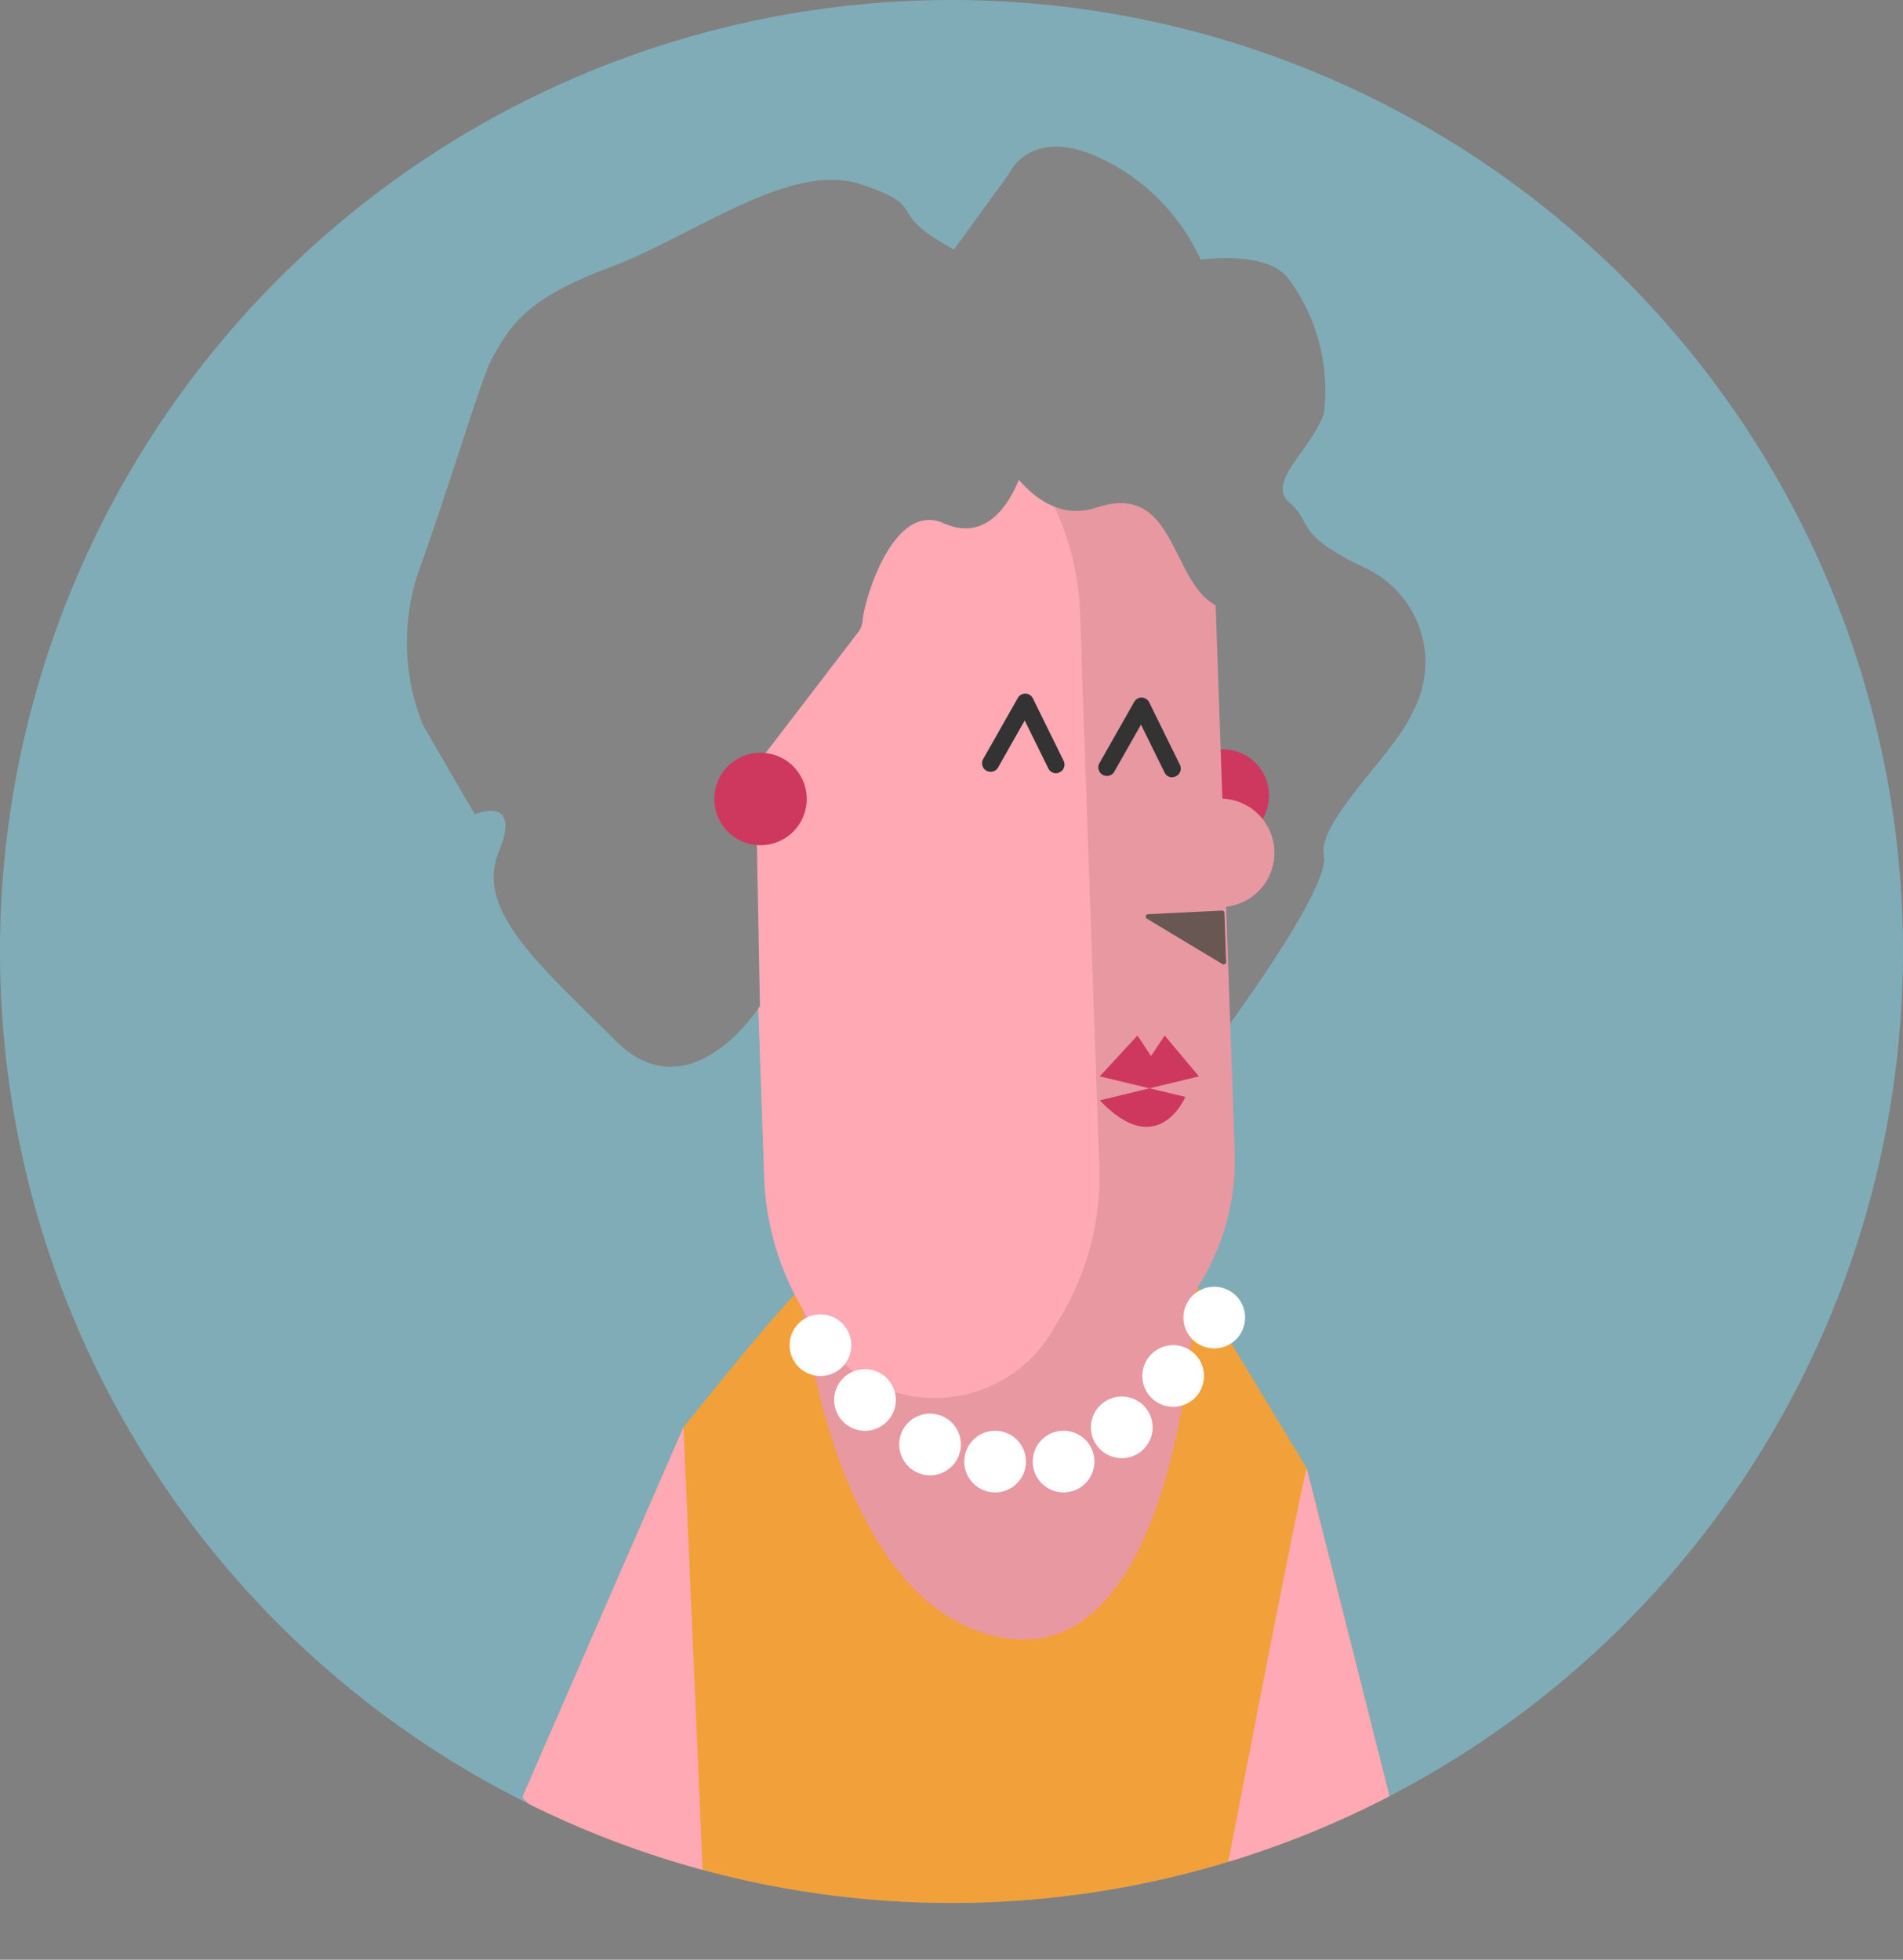 <svg xmlns="http://www.w3.org/2000/svg" xmlns:xlink="http://www.w3.org/1999/xlink" width="41.915" height="43.167" viewBox="0 0 41.915 43.167">
  <rect x="0" y="0" width="41.915" height="43.167" fill="#808080" stroke="none"/>
  <defs>
    <clipPath id="clip-path">
      <path id="Tracé_5710" data-name="Tracé 5710" d="M20.958,0A20.958,20.958,0,1,0,41.915,20.959,20.958,20.958,0,0,0,20.958,0Z" fill="none"/>
    </clipPath>
    <clipPath id="clip-path-2">
      <rect id="Rectangle_2070" data-name="Rectangle 2070" width="41.915" height="43.167" fill="none"/>
    </clipPath>
  </defs>
  <g id="Groupe_3035" data-name="Groupe 3035" transform="translate(0.001 0)">
    <g id="Groupe_3032" data-name="Groupe 3032" transform="translate(-0.001 0)">
      <g id="Groupe_3031" data-name="Groupe 3031" clip-path="url(#clip-path)">
        <path id="Tracé_5686" data-name="Tracé 5686" d="M20.958,0A20.958,20.958,0,1,1,0,20.958,20.958,20.958,0,0,1,20.958,0" fill="#80acb7"/>
        <path id="Tracé_5687" data-name="Tracé 5687" d="M30.283,5.073s.452-1.056,1.961-.377a4.547,4.547,0,0,1,2.263,2.263s1.508-.226,1.961.452a4.15,4.15,0,0,1,.754,2.942c-.3.83-1.282,1.508-.754,1.961s.076.679,1.659,1.433a2.29,2.29,0,0,1,1.056,3.168c-.377.9-2.112,2.414-1.961,3.168s-2.339,4.073-2.339,4.073L34.1,21.248l-4.323-8.823-.7-5.693Z" transform="translate(-8.063 -1.239)" fill="#848484"/>
        <path id="Tracé_5688" data-name="Tracé 5688" d="M35.86,23.857a1.018,1.018,0,1,0,1.018-1.018,1.018,1.018,0,0,0-1.018,1.018" transform="translate(-9.945 -6.334)" fill="#ce385f"/>
        <path id="Tracé_5689" data-name="Tracé 5689" d="M22.11,39.224c-.251.1-2.64,3.092-2.64,3.092l-3.545,8.146s9.5,7.693,19.233.528L33.2,43.222l-2.414-4a22.216,22.216,0,0,1-2.941,1.584c-.352,0-2.615-.251-3.017-.226a15.155,15.155,0,0,1-2.715-1.358" transform="translate(-4.416 -10.877)" fill="#f2a039"/>
        <path id="Tracé_5690" data-name="Tracé 5690" d="M33.091,39.325s-.3,8.24-4.186,7.637-4.525-7.737-4.525-7.737Z" transform="translate(-6.761 -10.878)" fill="#e898a1"/>
        <path id="Tracé_5691" data-name="Tracé 5691" d="M24.105,13.422a5,5,0,0,0-1.395,3.731l.413,11.84a5.032,5.032,0,0,0,1.634,3.617,4.966,4.966,0,0,0,3.723,1.4,5.189,5.189,0,0,0,5.012-5.374l-.413-11.84a5.187,5.187,0,0,0-8.973-3.37" transform="translate(-6.297 -3.266)" fill="#e898a1"/>
        <path id="Tracé_5692" data-name="Tracé 5692" d="M23.669,13.557a6.11,6.11,0,0,0-.956,3.7l.411,11.786a6.168,6.168,0,0,0,1.2,3.616,3.012,3.012,0,0,0,5.223-.174,6.1,6.1,0,0,0,.956-3.7L30.092,17a6.147,6.147,0,0,0-1.205-3.616c-.754-.986-1.153-1.54-2.18-1.5a4.093,4.093,0,0,0-3.037,1.678" transform="translate(-6.297 -3.294)" fill="#ffa9b5"/>
        <path id="Tracé_5693" data-name="Tracé 5693" d="M36.466,26.727l-.891.031a1.194,1.194,0,0,1-.083-2.386l.891-.031a1.194,1.194,0,0,1,.083,2.386" transform="translate(-9.523 -6.75)" fill="#e898a1"/>
        <path id="Tracé_5694" data-name="Tracé 5694" d="M36.654,27.809l.037,1.079a.053.053,0,0,1-.079.047l-1.663-1a.053.053,0,0,1,.025-.1l1.625-.08a.053.053,0,0,1,.055.051" transform="translate(-9.685 -7.698)" fill="#685753"/>
        <path id="Tracé_5695" data-name="Tracé 5695" d="M31.556,22.894a.189.189,0,0,0,.169-.272l-.676-1.375a.188.188,0,0,0-.333-.01l-.769,1.356a.189.189,0,0,0,.328.186l.593-1.046.52,1.056a.189.189,0,0,0,.169.106" transform="translate(-8.298 -5.863)" fill="#333"/>
        <path id="Tracé_5696" data-name="Tracé 5696" d="M35.1,23.014a.189.189,0,0,0,.169-.272l-.676-1.375a.189.189,0,0,0-.164-.106.187.187,0,0,0-.169.1l-.769,1.356a.189.189,0,0,0,.328.186l.593-1.046.52,1.056a.189.189,0,0,0,.169.106" transform="translate(-9.281 -5.896)" fill="#333"/>
        <path id="Tracé_5697" data-name="Tracé 5697" d="M35.7,32.459l-.754-.9-.3.452-.3-.452-.83.9,1.886.452s-.6,1.433-1.886.076" transform="translate(-9.293 -8.75)" fill="#ce385f"/>
        <path id="Tracé_5698" data-name="Tracé 5698" d="M26.035,11.612s-.452,2.037-1.81,1.433c-1.127-.5-1.758,1.74-1.785,2.131a.522.522,0,0,1-.085.249L20.077,18.4l.1,5.278s-1.528,2.416-3.188.757-3.092-2.866-2.565-4.149-.527-.83-.527-.83L12.761,17.5a4.846,4.846,0,0,1-.075-3.47c.678-1.885,1.355-4.182,1.583-4.6.453-.83.83-1.357,2.64-2.037s3.942-2.339,5.505-1.81.435.564,2.037,1.433,1.584,4.6,1.584,4.6" transform="translate(-3.439 -1.519)" fill="#848484"/>
        <path id="Tracé_5699" data-name="Tracé 5699" d="M21.77,23.961a1.018,1.018,0,1,0,1.018-1.018,1.018,1.018,0,0,0-1.018,1.018" transform="translate(-6.037 -6.362)" fill="#ce385f"/>
        <path id="Tracé_5700" data-name="Tracé 5700" d="M36.068,39.9a.679.679,0,1,0,.679-.679.679.679,0,0,0-.679.679" transform="translate(-10.002 -10.878)" fill="#fff"/>
        <path id="Tracé_5701" data-name="Tracé 5701" d="M34.816,41.678A.679.679,0,1,0,35.495,41a.679.679,0,0,0-.679.679" transform="translate(-9.655 -11.37)" fill="#fff"/>
        <path id="Tracé_5702" data-name="Tracé 5702" d="M33.25,43.244a.679.679,0,1,0,.679-.679.679.679,0,0,0-.679.679" transform="translate(-9.221 -11.804)" fill="#fff"/>
        <path id="Tracé_5703" data-name="Tracé 5703" d="M31.476,44.287a.679.679,0,1,0,.679-.679.679.679,0,0,0-.679.679" transform="translate(-8.729 -12.093)" fill="#fff"/>
        <path id="Tracé_5704" data-name="Tracé 5704" d="M29.389,44.287a.679.679,0,1,0,.679-.679.679.679,0,0,0-.679.679" transform="translate(-8.15 -12.093)" fill="#fff"/>
        <path id="Tracé_5705" data-name="Tracé 5705" d="M27.406,43.765a.679.679,0,1,0,.679-.679.679.679,0,0,0-.679.679" transform="translate(-7.6 -11.948)" fill="#fff"/>
        <path id="Tracé_5706" data-name="Tracé 5706" d="M25.423,42.409a.679.679,0,1,0,.679-.679.679.679,0,0,0-.679.679" transform="translate(-7.05 -11.572)" fill="#fff"/>
        <path id="Tracé_5707" data-name="Tracé 5707" d="M24.066,40.739a.679.679,0,1,0,.679-.679.679.679,0,0,0-.679.679" transform="translate(-6.674 -11.109)" fill="#fff"/>
        <path id="Tracé_5708" data-name="Tracé 5708" d="M39.073,44.756c-.151.452-1.961,9.881-1.961,9.881s3.243-1.131,3.923-2.112Z" transform="translate(-10.292 -12.411)" fill="#ffa9b5"/>
        <path id="Tracé_5709" data-name="Tracé 5709" d="M19.471,43.5l.452,10.446s-3.62-1.7-4-2.3Z" transform="translate(-4.417 -12.064)" fill="#ffa9b5"/>
      </g>
    </g>
    <g id="Groupe_3034" data-name="Groupe 3034" transform="translate(-0.001 0)">
      <g id="Groupe_3033" data-name="Groupe 3033" clip-path="url(#clip-path-2)">
        <path id="Tracé_5711" data-name="Tracé 5711" d="M29,10.021s1.031,4.659,3.2,3.936,1.445,2.891,3.613,2.168-1.445-5.059-1.445-5.059Z" transform="translate(-8.042 -2.779)" fill="#848484"/>
      </g>
    </g>
  </g>
</svg>